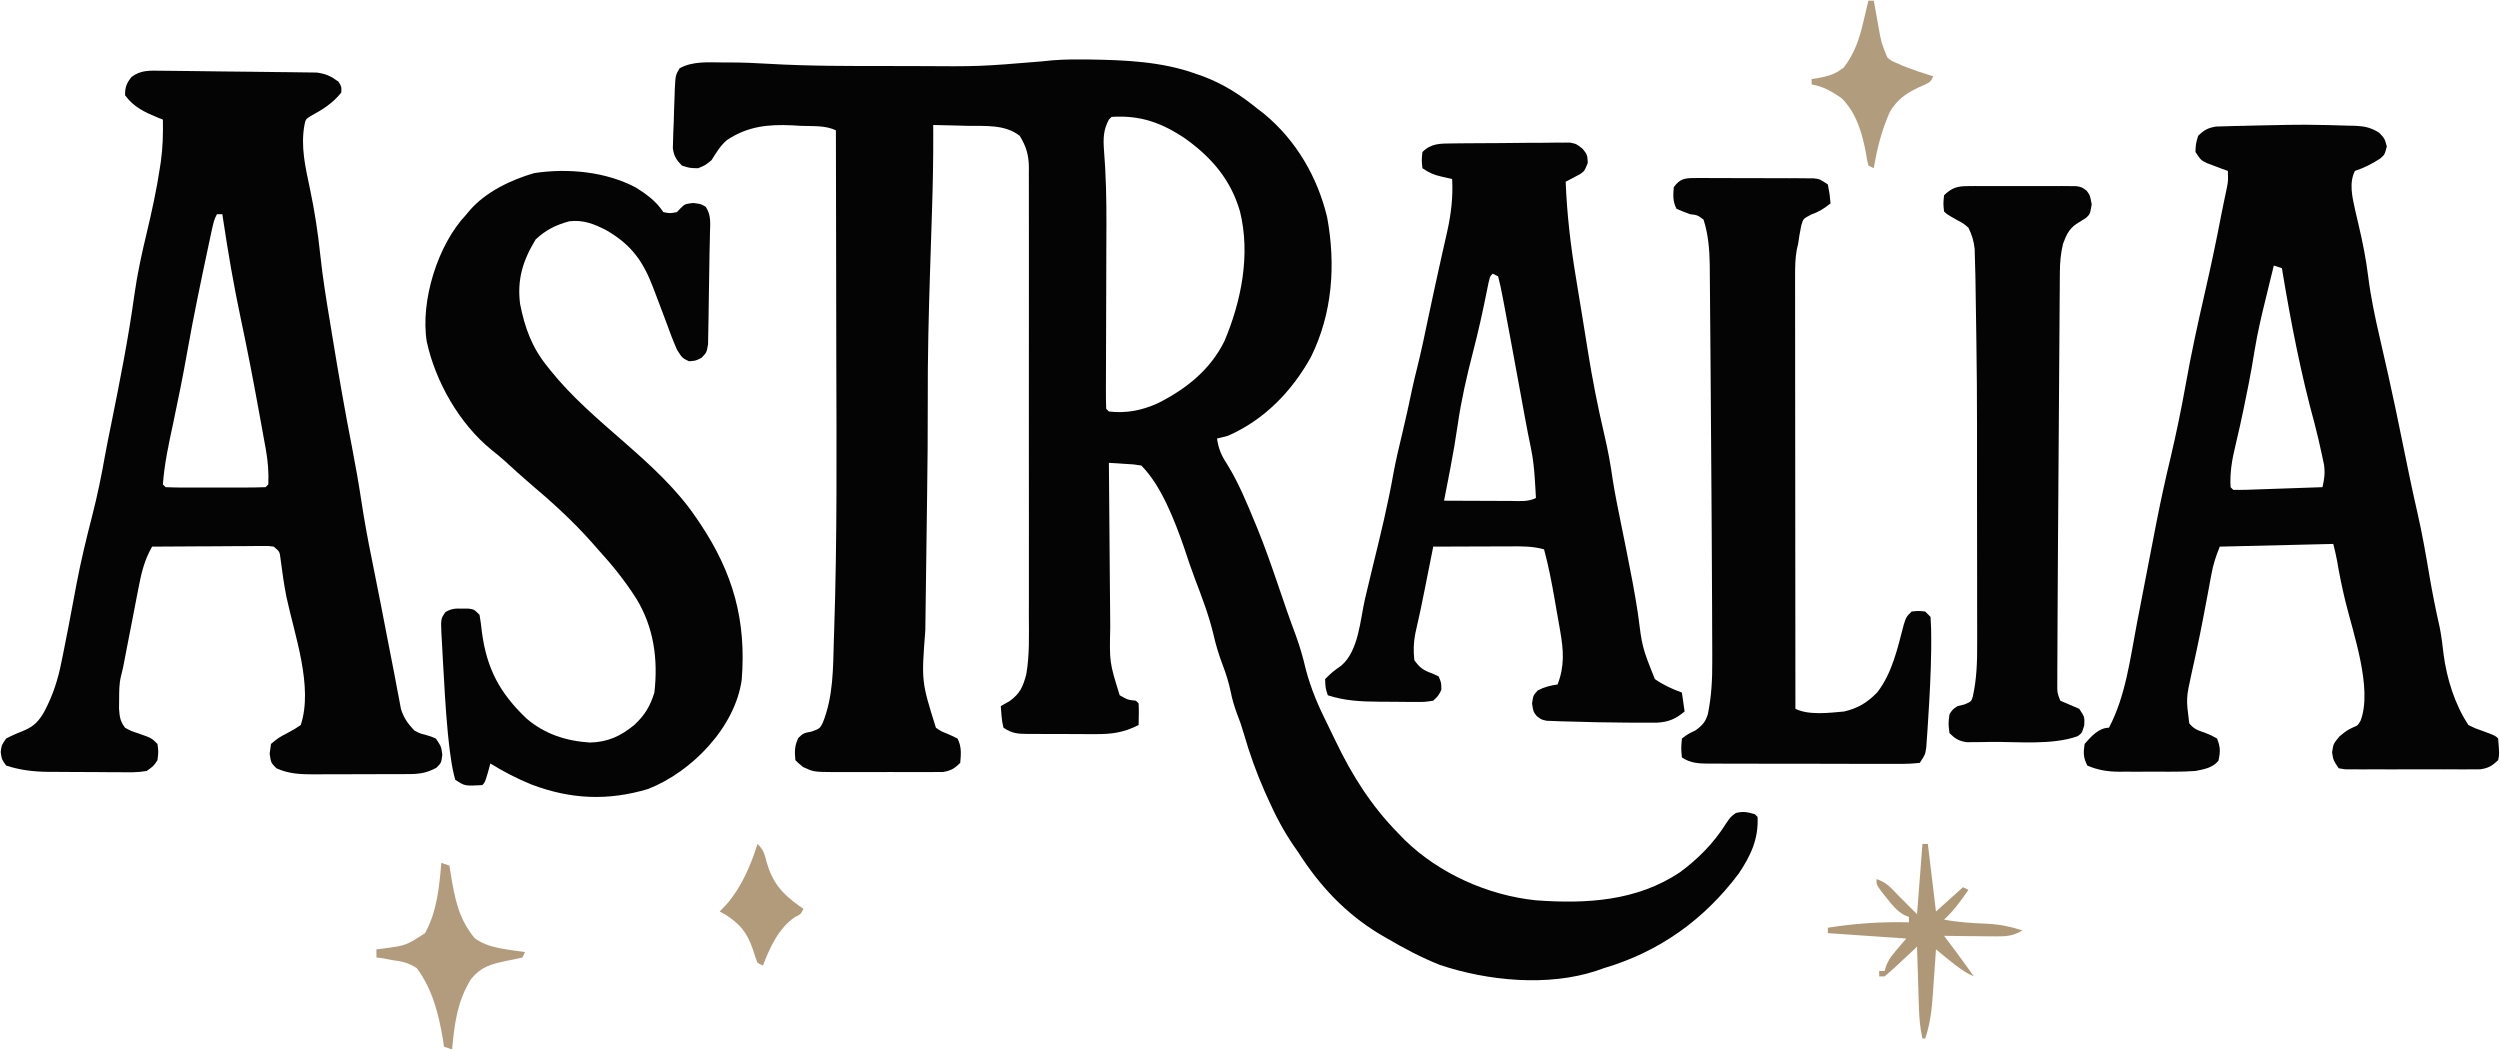 <svg xmlns="http://www.w3.org/2000/svg" width="1989" height="835" viewBox="0 0 1989 835" fill="none"><path d="M506.252 149.395C515.001 155.007 521.958 160.052 527.756 168.749C533.04 169.824 533.04 169.824 538.508 168.749C539.528 167.684 540.548 166.62 541.599 165.523C544.959 162.298 544.959 162.298 551.41 161.491C557.861 162.298 557.861 162.298 561.456 164.549C565.864 171.03 565.067 177.592 564.85 185.145C564.805 187.713 564.805 187.713 564.76 190.332C564.682 194.344 564.587 198.356 564.48 202.367C564.32 209.267 564.234 216.164 564.165 223.065C564.092 229.507 563.979 235.947 563.857 242.388C563.802 245.619 563.761 248.849 563.732 252.08C563.686 256.673 563.586 261.261 563.472 265.852C563.427 268.531 563.382 271.211 563.336 273.971C562.162 280.569 562.162 280.569 558.115 284.689C553.56 287.02 553.56 287.02 548.184 287.423C542.809 284.87 542.809 284.87 538.642 278.284C535.363 270.955 532.632 263.444 529.89 255.9C527.684 249.875 525.41 243.879 523.096 237.895C521.911 234.829 520.744 231.756 519.597 228.676C511.585 207.739 502.246 194.687 482.607 183.31C472.821 178.199 464.114 174.722 452.878 176.065C442.243 178.981 434.194 182.924 426.15 190.521C416.025 207.154 411.289 222.349 413.785 241.862C417.552 260.782 423.144 276.324 435.289 291.321C436.131 292.383 436.973 293.446 437.84 294.54C472.209 337.598 523.045 366.368 553.964 412.012C555.023 413.575 556.082 415.138 557.173 416.749C583.368 456.116 593.837 493.693 590.117 540.766C584.926 578.431 550.703 613.876 515.794 627.656C483.687 637.343 453.834 635.963 422.613 624.06C411.278 619.429 400.533 613.89 390.131 607.428C389.465 609.868 388.8 612.307 388.115 614.82C385.83 622.481 385.83 622.481 383.68 624.632C369.785 625.403 369.785 625.403 362.176 620.331C360.626 614.752 359.617 609.64 358.816 603.934C358.428 601.259 358.428 601.259 358.033 598.529C355.432 578.421 354.236 558.182 353.1 537.947C352.878 534.001 352.647 530.055 352.405 526.109C352.069 520.488 351.781 514.866 351.508 509.241C351.401 507.529 351.294 505.817 351.184 504.054C350.697 492.375 350.697 492.375 354.35 487.01C359.015 484.16 362.246 484.068 367.686 484.184C369.374 484.192 371.062 484.201 372.802 484.209C377.228 484.856 377.228 484.856 381.529 489.157C382.316 493.747 382.914 498.37 383.411 503C387.315 532.148 397.608 551.29 418.758 571.544C433.357 584.071 450.278 589.516 469.292 590.763C483.517 590.469 493.874 585.657 504.773 576.651C512.962 569.024 517.356 561.704 520.633 550.981C523.648 524.445 520.214 499.242 506.252 476.255C497.337 462.297 487.306 449.748 476.146 437.548C474.314 435.469 472.482 433.39 470.594 431.248C455.491 414.282 439.158 399.436 421.807 384.809C414.791 378.828 408.007 372.595 401.202 366.375C397.915 363.465 394.528 360.666 391.08 357.95C365.478 337.14 346.48 303.738 339.529 271.799C334.348 239.5 348.228 194.724 370.777 170.899C371.861 169.605 372.945 168.31 374.062 166.976C386.872 152.471 406.611 143.042 425.075 137.702C451.907 133.678 482.103 136.485 506.252 149.395Z" fill="#040404"></path><path d="M1348.81 141.648C1352.07 141.628 1352.07 141.628 1355.4 141.608C1357.75 141.628 1360.09 141.648 1362.51 141.668C1364.92 141.667 1367.33 141.666 1369.81 141.665C1374.91 141.67 1380.01 141.691 1385.1 141.726C1392.92 141.777 1400.73 141.77 1408.55 141.756C1413.5 141.768 1418.44 141.783 1423.39 141.802C1425.74 141.8 1428.08 141.798 1430.5 141.796C1433.76 141.827 1433.76 141.827 1437.09 141.858C1439 141.868 1440.92 141.878 1442.89 141.889C1447.79 142.449 1447.79 142.449 1454.24 146.75C1455.72 154.545 1455.72 154.545 1456.39 161.803C1451.28 165.93 1447.32 168.421 1441.07 170.673C1434.68 173.984 1434.68 173.984 1433.18 179.039C1432.08 184.039 1431.28 188.988 1430.58 194.058C1430.04 196.414 1430.04 196.414 1429.48 198.818C1428.24 205.891 1428.17 212.554 1428.17 219.737C1428.17 221.95 1428.17 221.95 1428.17 224.208C1428.16 229.138 1428.18 234.067 1428.19 238.997C1428.19 242.536 1428.19 246.076 1428.19 249.616C1428.19 259.216 1428.2 268.816 1428.21 278.416C1428.23 288.453 1428.23 298.489 1428.23 308.525C1428.24 327.526 1428.26 346.527 1428.28 365.528C1428.3 387.162 1428.31 408.796 1428.32 430.43C1428.35 474.928 1428.38 519.427 1428.43 563.926C1439.02 569.22 1455.46 567.129 1467.14 566.076C1478.08 563.585 1485.89 558.828 1493.62 550.755C1505.55 535.205 1509.7 515.682 1514.6 497.062C1516.6 490.812 1516.6 490.812 1520.9 486.512C1526.27 485.974 1526.27 485.974 1531.65 486.512C1533.07 487.931 1534.49 489.35 1535.95 490.812C1536.4 497.565 1536.56 504.083 1536.49 510.838C1536.48 512.885 1536.47 514.931 1536.45 517.04C1536.22 535.343 1535.25 553.591 1534.07 571.855C1533.9 574.588 1533.73 577.321 1533.56 580.136C1533.38 582.69 1533.2 585.243 1533.01 587.874C1532.85 590.152 1532.7 592.429 1532.53 594.776C1531.65 600.482 1531.65 600.482 1527.35 606.933C1521.54 607.572 1516.23 607.792 1510.42 607.734C1508.67 607.742 1506.92 607.75 1505.12 607.758C1499.32 607.775 1493.52 607.746 1487.72 607.715C1483.7 607.714 1479.67 607.715 1475.65 607.718C1467.21 607.718 1458.77 607.695 1450.32 607.656C1439.5 607.608 1428.68 607.606 1417.86 607.621C1409.54 607.628 1401.23 607.614 1392.92 607.593C1388.93 607.584 1384.94 607.582 1380.95 607.585C1375.37 607.586 1369.79 607.559 1364.21 607.524C1362.56 607.529 1360.9 607.535 1359.2 607.54C1351.14 607.46 1344.96 607.143 1338.12 602.633C1337.44 595.51 1337.44 595.51 1338.12 587.58C1342.95 583.951 1342.95 583.951 1348.87 581.129C1354.13 577.37 1356.9 574.421 1358.77 568.175C1361.64 554.138 1362.36 540.755 1362.27 526.453C1362.27 524.018 1362.27 521.582 1362.27 519.072C1362.26 510.862 1362.22 502.652 1362.17 494.441C1362.16 490.07 1362.15 485.698 1362.13 481.327C1362.08 462.712 1361.97 444.097 1361.85 425.482C1361.79 417.012 1361.74 408.542 1361.69 400.071C1361.52 370.819 1361.32 341.567 1361.08 312.316C1361 302.482 1360.93 292.649 1360.86 282.816C1360.79 271.079 1360.69 259.342 1360.57 247.604C1360.53 243.241 1360.5 238.878 1360.47 234.514C1360.44 228.477 1360.37 222.44 1360.31 216.403C1360.3 214.666 1360.3 212.928 1360.29 211.138C1360.11 198.865 1359.14 186.438 1355.32 174.705C1350.5 171.127 1350.5 171.127 1344.57 170.404C1340.94 169.085 1337.34 167.671 1333.81 166.103C1330.81 160.085 1331.12 155.556 1331.66 148.9C1336.6 142.061 1340.63 141.643 1348.81 141.648Z" fill="#040404"></path><path d="M1565.46 148.066C1567.46 148.045 1569.46 148.025 1571.52 148.004C1573.67 148.017 1575.82 148.03 1578.03 148.043C1581.35 148.034 1581.35 148.034 1584.74 148.025C1589.42 148.02 1594.1 148.032 1598.78 148.059C1605.95 148.094 1613.13 148.06 1620.3 148.018C1624.85 148.023 1629.39 148.031 1633.94 148.043C1636.09 148.03 1638.24 148.017 1640.45 148.004C1643.45 148.034 1643.45 148.034 1646.5 148.066C1649.13 148.073 1649.13 148.073 1651.82 148.081C1656.37 148.9 1656.37 148.9 1660.13 151.724C1662.82 155.351 1662.82 155.351 1664.17 162.609C1662.82 170.404 1662.82 170.404 1659.67 173.319C1656.99 175.074 1654.28 176.793 1651.54 178.477C1645.74 182.602 1643.78 187.509 1641.32 194.058C1639.51 201.634 1638.88 208.682 1638.83 216.46C1638.8 219.929 1638.8 219.929 1638.77 223.469C1638.75 225.987 1638.74 228.504 1638.73 231.098C1638.71 233.768 1638.69 236.438 1638.66 239.189C1638.61 246.514 1638.56 253.839 1638.52 261.165C1638.47 268.896 1638.41 276.627 1638.35 284.358C1638.26 297.396 1638.17 310.433 1638.09 323.47C1637.97 341.628 1637.85 359.785 1637.71 377.943C1637.62 390.712 1637.53 403.482 1637.45 416.251C1637.43 419.292 1637.4 422.334 1637.38 425.375C1637.26 443.693 1637.14 462.01 1637.06 480.328C1637.03 486.069 1637 491.809 1636.97 497.55C1636.92 506.259 1636.89 514.968 1636.86 523.677C1636.84 527.666 1636.84 527.666 1636.81 531.736C1636.81 534.178 1636.8 536.62 1636.8 539.136C1636.79 541.283 1636.78 543.43 1636.77 545.642C1636.79 551.304 1636.79 551.304 1639.17 557.474C1644.17 559.658 1649.19 561.807 1654.22 563.926C1658.52 570.377 1658.52 570.377 1658.25 576.962C1656.37 583.279 1656.37 583.279 1652.93 585.74C1632.55 593.011 1605.11 590.019 1583.66 590.268C1581.42 590.314 1579.17 590.36 1576.86 590.408C1574.75 590.417 1572.63 590.426 1570.45 590.436C1568.57 590.456 1566.68 590.476 1564.74 590.497C1558.43 589.555 1555.51 587.752 1551 583.279C1550.06 575.753 1550.06 575.753 1551 568.226C1553.56 564.329 1553.56 564.329 1557.46 561.775C1559.27 561.332 1561.09 560.888 1562.97 560.431C1568.4 558.088 1568.4 558.088 1569.64 553.854C1572.67 539.982 1573.1 526.643 1573.03 512.477C1573.04 508.727 1573.04 508.727 1573.04 504.901C1573.05 496.651 1573.03 488.402 1573 480.153C1573 474.339 1573 468.526 1573 462.713C1573 450.498 1572.98 438.284 1572.95 426.07C1572.92 413.694 1572.91 401.318 1572.91 388.942C1572.96 305.795 1572.96 305.795 1571.68 222.66C1571.64 221.087 1571.61 219.515 1571.58 217.894C1571.49 213.609 1571.36 209.324 1571.23 205.04C1571.17 202.731 1571.1 200.423 1571.04 198.045C1570.33 191.655 1568.9 186.908 1566.06 181.156C1562.03 177.703 1562.03 177.703 1557.32 175.243C1548.85 170.404 1548.85 170.404 1546.7 168.254C1546.03 162.071 1546.03 162.071 1546.7 155.351C1552.77 149.47 1557.12 148.09 1565.46 148.066Z" fill="#040404"></path><path d="M829.226 48.814C839.716 47.503 850.035 47.174 860.595 47.294C862.539 47.307 864.483 47.321 866.485 47.334C894.726 47.74 924.256 48.957 951.046 58.584C953.13 59.311 955.215 60.036 957.362 60.785C973.738 67.009 986.924 75.559 1000.5 86.54C1003.23 88.656 1003.23 88.656 1006.01 90.815C1031.28 111.754 1048.2 140.93 1055.85 172.698C1062.83 210.654 1060.19 249.347 1042.9 284.173C1027.85 311.319 1005.73 334.216 976.851 346.737C974.002 347.523 971.137 348.262 968.249 348.887C969.457 356.906 971.574 362.184 976.044 368.913C985.216 383.663 991.745 399.531 998.354 415.549C999.023 417.161 999.692 418.773 1000.38 420.434C1006.35 435.062 1011.53 449.924 1016.63 464.874C1018.27 469.643 1019.9 474.411 1021.54 479.179C1022.33 481.489 1023.12 483.798 1023.94 486.177C1026.21 492.672 1028.57 499.123 1030.97 505.572C1034.19 514.358 1036.69 523.082 1038.81 532.208C1042.95 548.147 1049.11 562.287 1056.49 576.967C1058.63 581.255 1060.7 585.572 1062.76 589.899C1075.82 617.095 1091.06 641.202 1112.33 662.844C1114.09 664.663 1115.86 666.481 1117.68 668.354C1145.1 695.006 1183.68 712.317 1221.83 716.272C1261.98 719.262 1302.39 716.946 1336.65 693.899C1351.01 683.375 1363.58 670.578 1373.06 655.452C1376.82 649.942 1376.82 649.941 1380.99 646.85C1386.72 645.288 1390.53 646.114 1396.18 647.792L1398.33 649.942C1399.16 667.492 1392.9 680.823 1383.27 695.1C1355.74 731.775 1319.94 757.379 1275.75 770.364C1273.91 771.018 1272.06 771.672 1270.15 772.346C1231.41 785.078 1183.64 780.453 1145.52 767.675C1130.94 761.865 1117.25 754.635 1103.72 746.709C1101.66 745.512 1099.6 744.314 1097.47 743.081C1070.21 726.539 1049.85 704.669 1032.76 677.897C1031.83 676.56 1030.89 675.223 1029.93 673.845C1021.52 661.713 1014.98 649.294 1008.97 635.83C1007.58 632.742 1007.58 632.741 1006.16 629.591C999.533 614.611 994.194 599.616 989.651 583.893C987.999 578.196 986.169 572.787 983.974 567.287C981.821 561.444 980.362 556.382 979.135 550.352C977.597 542.869 975.393 535.991 972.684 528.848C969.67 520.875 967.304 513.102 965.426 504.791C961.759 489.363 956.106 474.768 950.491 459.968C947.385 451.773 944.624 443.504 941.906 435.171C934.477 414.109 923.934 386.287 908.038 370.391C901.819 369.393 901.818 369.394 894.866 369.047C892.51 368.887 890.154 368.726 887.727 368.56C885.007 368.402 885.007 368.402 882.233 368.241C882.365 389.178 882.532 410.115 882.74 431.052C882.836 440.776 882.92 450.499 882.978 460.223C883.034 469.621 883.121 479.019 883.229 488.417C883.264 491.988 883.289 495.559 883.303 499.13C882.684 527.015 882.685 527.015 890.835 553.174C897.249 556.812 897.249 556.812 903.737 557.475L905.888 559.625C906.191 565.368 905.979 571.075 905.888 576.829C893.774 582.963 884.253 584.211 870.775 584.061C867.966 584.063 867.966 584.062 865.101 584.064C861.168 584.059 857.236 584.038 853.304 584.002C847.278 583.951 841.253 583.959 835.227 583.973C831.396 583.961 827.566 583.945 823.735 583.926C821.034 583.929 821.034 583.929 818.278 583.932C809.847 583.829 805.538 583.759 798.368 578.979C796.862 573.252 796.696 567.71 796.218 561.776C798.568 560.445 800.919 559.114 803.341 557.744C811.673 551.627 813.866 546.316 816.508 536.51C819.183 521.092 818.613 505.378 818.556 489.778C818.564 485.77 818.576 481.763 818.59 477.755C818.619 466.924 818.608 456.093 818.588 445.261C818.572 433.908 818.587 422.555 818.597 411.202C818.608 392.149 818.593 373.097 818.562 354.044C818.527 332.025 818.539 310.007 818.574 287.988C818.603 269.06 818.608 250.132 818.591 231.205C818.581 219.909 818.579 208.614 818.601 197.319C818.619 186.707 818.607 176.096 818.569 165.485C818.561 161.593 818.563 157.7 818.577 153.808C818.595 148.493 818.572 143.179 818.54 137.864C818.562 135.558 818.562 135.557 818.584 133.205C818.468 123.27 816.494 116.484 811.271 108.043C799.403 98.798 783.981 100.386 769.606 100.114C766.998 100.04 764.39 99.967 761.702 99.891C755.288 99.714 748.874 99.571 742.458 99.442C742.469 101.543 742.479 103.644 742.49 105.808C742.563 126.175 742.198 146.494 741.517 166.851C741.419 169.921 741.323 172.991 741.228 176.06C740.827 188.861 740.416 201.661 739.994 214.46C738.84 249.661 737.99 284.802 738.13 320.027C738.212 344.707 737.937 369.376 737.61 394.053C737.557 398.218 737.503 402.383 737.45 406.548C737.23 423.613 737.005 440.679 736.763 457.744C736.612 468.361 736.475 478.979 736.345 489.597C736.294 493.576 736.238 497.554 736.178 501.533C733.062 542.143 733.062 542.143 744.608 578.979C748.83 581.872 748.83 581.872 753.479 583.683C756.295 584.895 759.084 586.18 761.812 587.581C765.126 594.211 764.602 599.642 763.962 606.934C759.477 611.406 756.51 613.202 750.234 614.205C748.338 614.21 746.441 614.215 744.486 614.22C742.326 614.241 740.166 614.261 737.94 614.282C735.62 614.269 733.298 614.255 730.907 614.242C728.511 614.248 726.114 614.254 723.646 614.26C718.579 614.265 713.512 614.253 708.445 614.226C700.696 614.192 692.949 614.226 685.199 614.267C680.275 614.263 675.352 614.254 670.428 614.242C668.111 614.255 665.795 614.268 663.408 614.282C647.299 614.131 647.298 614.131 638.902 610.241C634.938 606.934 634.938 606.934 632.788 604.784C632.176 597.9 632.088 593.28 635.207 587.042C639.239 583.28 639.239 583.279 645.556 582.07C652.18 579.681 652.18 579.681 654.572 575.131C663.116 553.809 662.761 531.631 663.414 508.991C663.494 506.633 663.574 504.275 663.656 501.846C666.098 429.309 665.538 356.693 665.354 284.126C665.304 264.394 665.281 244.662 665.26 224.929C665.216 184.534 665.141 144.138 665.044 103.743C656.617 99.529 646.238 100.545 636.954 100.114L630.355 99.723C610.977 98.811 594.768 100.491 578.406 111.42C573.036 115.908 569.834 121.515 566.126 127.397C561.019 131.563 561.018 131.563 555.374 133.848C548.654 133.714 548.654 133.714 542.472 131.698C538.1 127.132 536.182 124.276 535.314 117.972C535.37 116.026 535.425 114.08 535.482 112.076C535.546 109.833 535.61 107.59 535.676 105.28C535.789 102.644 535.903 100.008 536.021 97.291C536.114 93.934 536.205 90.577 536.297 87.22C536.424 83.723 536.556 80.225 536.692 76.728C536.74 75.038 536.788 73.349 536.837 71.608C537.403 59.876 537.402 59.876 540.682 54.359C551.212 48.409 564.312 49.655 576.071 49.714C577.601 49.706 579.132 49.697 580.708 49.689C590.949 49.706 601.124 50.132 611.346 50.752C643.721 52.648 676.121 52.536 708.539 52.532C715.475 52.532 722.411 52.547 729.348 52.576C779.393 52.925 779.393 52.925 829.226 48.814ZM943.3 110.462C924.314 97.627 907.355 91.532 884.383 92.991L882.232 95.141C877.856 103.313 877.675 110.022 878.312 119.178C879.924 138.983 880.326 158.678 880.271 178.537C880.243 184.209 880.216 189.881 880.202 195.553C880.181 207.758 880.147 219.964 880.104 232.168C880.053 246.684 880.001 261.199 879.973 275.714C879.962 281.543 879.947 287.371 879.92 293.2C879.902 296.858 879.89 300.517 879.882 304.175C879.879 305.901 879.875 307.577 879.872 309.252C879.835 314.599 879.889 319.886 880.082 325.233L882.232 327.383C896.151 328.999 908.24 326.595 920.939 320.932C943.536 309.634 962.887 294.282 974.179 271.347C987.662 239.42 994.991 202.467 986.552 168.304C979.297 143.115 964.147 125.487 943.3 110.462Z" fill="#040404"></path><path d="M104.598 61.273C112.034 55.552 119.336 56.2 128.33 56.284C129.719 56.294 131.108 56.305 132.539 56.315C137.13 56.353 141.721 56.41 146.312 56.468C149.507 56.504 152.702 56.539 155.897 56.575C162.597 56.654 169.296 56.742 175.995 56.836C184.568 56.954 193.141 57.032 201.715 57.102C208.316 57.162 214.916 57.25 221.517 57.346C224.677 57.387 227.837 57.418 230.997 57.438C235.424 57.469 239.849 57.54 244.275 57.62C248.049 57.666 248.049 57.666 251.899 57.712C259.304 58.673 263.4 60.629 269.371 65.035C271.79 69.067 271.79 69.067 271.521 73.637C264.722 82.191 256.615 87.192 247.161 92.327C243.256 94.842 243.256 94.842 242.295 99.083C239.031 116.383 242.943 132.933 246.523 149.841C250.237 167.406 252.942 184.787 254.788 202.627C256.739 221.08 259.739 239.332 262.785 257.63C263.333 260.977 263.881 264.324 264.428 267.672C269.273 297.232 274.359 326.748 280.123 356.145C282.919 370.579 285.442 385.02 287.649 399.556C289.939 414.52 292.647 429.344 295.684 444.174C298.244 456.68 300.723 469.2 303.147 481.732C303.637 484.262 303.637 484.262 304.137 486.843C305.46 493.685 306.783 500.528 308.101 507.372C309.928 516.856 311.78 526.335 313.659 535.81C314.513 540.187 315.321 544.572 316.124 548.959C316.637 551.619 317.151 554.28 317.68 557.021C318.328 560.512 318.328 560.513 318.989 564.074C321.281 571.329 324.414 575.596 329.582 581.129C333.92 583.479 333.92 583.479 338.452 584.623C342.904 585.917 342.904 585.917 346.785 587.58C351.086 594.031 351.086 594.031 351.893 600.482C351.086 606.933 351.086 606.934 347.188 610.831C339.903 614.786 334.183 615.81 326.03 615.848C322.994 615.868 322.993 615.869 319.896 615.89C316.62 615.893 316.619 615.893 313.277 615.896C311.026 615.904 308.774 615.911 306.455 615.918C301.689 615.929 296.922 615.934 292.155 615.934C284.878 615.938 277.601 615.978 270.324 616.019C265.692 616.025 261.059 616.029 256.427 616.031C253.17 616.054 253.17 616.054 249.848 616.078C239.078 616.043 229.901 615.783 219.912 611.234C215.611 606.934 215.611 606.933 214.536 599.676C214.891 597.103 215.246 594.531 215.611 591.881C221.39 587.043 221.391 587.042 228.514 583.279C234.418 580.097 234.418 580.097 239.266 576.828C249.382 546.479 234.303 505.058 227.876 474.873C225.908 464.841 224.492 454.766 223.191 444.628C222.509 438.864 222.509 438.864 217.762 434.902C213.418 434.275 213.418 434.275 208.391 434.414C206.454 434.414 204.516 434.415 202.521 434.415C200.426 434.437 198.332 434.46 196.174 434.482C192.961 434.492 192.961 434.492 189.684 434.501C182.825 434.525 175.968 434.579 169.109 434.634C164.467 434.655 159.824 434.675 155.182 434.692C143.786 434.74 132.39 434.812 120.994 434.902C114.929 445.603 112.469 455.651 110.226 467.578C109.858 469.449 109.49 471.32 109.111 473.247C107.947 479.188 106.81 485.134 105.673 491.081C104.515 497.042 103.351 503.002 102.188 508.962C101.467 512.661 100.752 516.361 100.041 520.062C99.718 521.742 99.394 523.422 99.061 525.152C98.779 526.622 98.498 528.093 98.208 529.607C97.611 532.505 96.93 535.386 96.18 538.247C94.74 544.316 94.822 550.173 94.786 556.399C94.756 558.817 94.726 561.234 94.694 563.725C95.184 570.294 95.551 573.75 99.49 578.979C104.487 581.712 104.487 581.712 110.242 583.548C120.608 587.194 120.608 587.194 125.295 591.881C126.101 598.063 126.101 598.063 125.295 604.783C122.252 609.442 122.252 609.442 116.693 613.385C109.715 614.632 102.832 614.487 95.761 614.376C93.714 614.374 91.667 614.372 89.558 614.37C85.227 614.357 80.895 614.324 76.564 614.271C69.976 614.192 63.391 614.182 56.802 614.183C52.585 614.161 48.368 614.137 44.151 614.107C42.197 614.103 40.243 614.098 38.23 614.093C26.447 613.919 16.117 612.735 4.873 609.084C1.379 604.111 1.379 604.111 0.572 598.332C1.244 592.822 1.244 592.822 4.873 587.58C9.652 585.046 14.531 583.043 19.539 581.003C27.43 577.595 31.122 573.349 35.358 565.968C42.173 552.931 46.158 540.694 48.956 526.294C49.394 524.175 49.833 522.056 50.284 519.872C53.093 506.144 55.668 492.373 58.256 478.603C58.691 476.29 59.125 473.977 59.573 471.594C60.225 468.108 60.226 468.107 60.892 464.551C64.41 446.123 68.804 428.003 73.482 409.84C77.563 393.908 80.814 378.019 83.652 361.815C85.13 353.673 86.819 345.572 88.47 337.463C95.336 303.375 102.146 269.238 106.882 234.781C109.194 218.087 112.774 201.844 116.693 185.457C120.795 168.28 124.543 151.181 127.177 133.713C127.435 132.04 127.692 130.367 127.958 128.644C129.547 117.395 129.798 106.499 129.596 95.141C128.323 94.644 127.051 94.148 125.74 93.637C115.112 89.25 106.475 85.333 99.49 75.787C99.49 69.293 100.608 66.35 104.598 61.273ZM172.604 170.404C170.191 175.229 170.192 175.229 167.419 188.075C166.988 190.11 166.57 192.084 166.152 194.059C160.068 222.662 154.034 251.274 148.949 280.074C145.619 299.019 141.765 317.837 137.794 336.656C134.315 352.873 130.766 368.872 129.596 385.443L131.746 387.594C135.851 387.746 139.958 387.875 144.065 387.893C145.84 387.888 147.563 387.884 149.285 387.88C152.894 387.884 156.503 387.886 160.112 387.888C165.832 387.874 171.552 387.863 177.272 387.874C180.996 387.883 184.721 387.887 188.444 387.886C191.134 387.883 191.135 387.883 193.771 387.88C199.637 387.895 205.446 387.811 211.311 387.594L213.461 385.443C213.915 375.883 213.152 366.911 211.495 357.491C211.198 355.885 210.91 354.326 210.622 352.768C209.68 347.503 208.731 342.239 207.765 336.979C207.077 333.241 206.393 329.502 205.715 325.763C201.332 301.587 196.655 277.498 191.554 253.463C185.963 227.219 181.468 200.883 177.489 174.35C177.29 173.008 177.097 171.706 176.904 170.404H172.604Z" fill="#040404"></path><path d="M1249.11 113.445C1254.25 114.494 1254.25 114.494 1259.21 118.455C1262.85 123.096 1262.85 123.096 1263.25 129.547C1260.7 135.998 1260.7 135.998 1257.16 138.51C1253.32 140.54 1249.49 142.57 1245.65 144.6C1246.66 170.463 1249.59 195.556 1253.85 221.073C1254.44 224.683 1255.02 228.294 1255.61 231.904C1256.77 239.006 1257.93 246.106 1259.11 253.204C1260.47 261.458 1261.79 269.718 1263.09 277.982C1266.7 300.765 1271.08 323.195 1276.37 345.65C1279.18 357.645 1281.4 369.539 1283.09 381.747C1284.92 393.306 1287.27 404.751 1289.6 416.221C1290.07 418.576 1290.55 420.932 1291.04 423.359C1291.98 427.979 1292.91 432.599 1293.84 437.219C1297.22 454.015 1300.5 470.831 1303.08 487.771C1306.52 515.081 1306.52 515.081 1316.61 540.271C1323.41 545.007 1330.36 548.144 1338.12 551.023L1340.27 566.076C1333.02 572.027 1327.65 574.41 1318.3 574.956C1316.57 574.958 1314.84 574.96 1313.07 574.963C1310.12 574.97 1310.12 574.97 1307.12 574.978C1305.02 574.967 1302.92 574.957 1300.75 574.946C1297.5 574.933 1297.5 574.933 1294.19 574.92C1278.54 574.807 1262.9 574.537 1247.26 574.006C1245.25 573.958 1243.25 573.909 1241.18 573.859C1239.32 573.783 1237.45 573.707 1235.54 573.628C1233.9 573.572 1232.27 573.515 1230.58 573.457C1226.29 572.527 1226.29 572.527 1222.55 569.636C1219.84 566.076 1219.84 566.076 1218.9 559.625C1219.84 553.174 1219.84 553.174 1223.47 549.276C1228.76 546.562 1233.33 545.387 1239.2 544.572C1244.88 530.004 1243.95 517.307 1241.3 502.11C1240.83 499.423 1240.37 496.736 1239.89 493.967C1239.39 491.196 1238.9 488.426 1238.39 485.571C1237.91 482.809 1237.44 480.046 1236.95 477.2C1234.58 463.667 1232.03 450.317 1228.45 437.053C1219.49 434.544 1210.83 434.632 1201.6 434.692C1199.84 434.695 1198.09 434.698 1196.28 434.701C1190.7 434.713 1185.11 434.74 1179.52 434.768C1175.73 434.778 1171.94 434.788 1168.14 434.797C1158.85 434.821 1149.57 434.858 1140.28 434.902C1139.98 436.43 1139.67 437.957 1139.36 439.53C1137.97 446.545 1136.57 453.558 1135.17 460.572C1134.46 464.175 1134.46 464.176 1133.73 467.852C1131.33 479.896 1128.87 491.91 1126.05 503.864C1124.57 511.344 1124.45 517.588 1125.23 525.219C1129.56 531.323 1132.56 533.376 1139.61 535.836C1141.25 536.59 1142.89 537.344 1144.58 538.121C1146.73 543.228 1146.73 543.228 1146.73 548.873C1144.45 553.465 1144.45 553.465 1140.28 557.475C1133.47 558.519 1133.47 558.519 1125.13 558.466C1123.64 558.464 1122.16 558.462 1120.63 558.46C1117.49 558.447 1114.36 558.413 1111.22 558.359C1106.46 558.281 1101.7 558.271 1096.94 558.272C1082.64 558.174 1070.05 557.584 1056.41 553.174C1054.53 547.395 1054.53 547.395 1054.26 540.271C1060.18 534.492 1060.18 534.492 1067.17 529.52C1081 517.628 1082.07 493.49 1086.01 476.398C1088.05 467.578 1090.18 458.781 1092.34 449.988C1098.37 425.41 1104.35 400.951 1108.72 376.019C1110.66 365.619 1113.11 355.367 1115.58 345.084C1118.5 332.951 1121.16 320.776 1123.7 308.559C1124.78 303.628 1125.95 298.718 1127.19 293.825C1130.94 279.001 1133.95 264.002 1137.12 249.046C1140.06 235.208 1143.04 221.384 1146.14 207.583C1146.74 204.91 1147.33 202.236 1147.94 199.482C1149.08 194.384 1150.23 189.289 1151.4 184.199C1154.52 170.045 1156.1 156.944 1155.33 142.449C1151.27 141.518 1151.27 141.518 1147.13 140.567C1140.59 139.066 1137.47 137.709 1131.68 133.848C1131.01 127.397 1131.01 127.396 1131.68 120.945C1138.68 113.94 1145.9 114.22 1155.49 114.113C1157.65 114.086 1159.82 114.059 1162.05 114.03C1164.38 114.014 1166.71 113.998 1169.11 113.981C1171.51 113.964 1173.91 113.947 1176.39 113.929C1181.46 113.899 1186.54 113.876 1191.61 113.859C1199.39 113.822 1207.16 113.728 1214.93 113.633C1219.86 113.611 1224.79 113.593 1229.72 113.578C1232.05 113.54 1234.38 113.504 1236.78 113.465C1238.94 113.471 1241.11 113.477 1243.34 113.483C1245.25 113.471 1247.15 113.458 1249.11 113.445ZM1187.59 217.713C1185.23 220.073 1185.23 220.073 1182.85 231.955C1179.66 248.088 1176.06 264.053 1171.95 279.975C1166.95 299.247 1162.58 318.311 1159.74 338.02C1158.1 349.44 1156.14 360.764 1153.98 372.099C1153.57 374.214 1153.18 376.267 1152.78 378.32C1151.71 383.831 1150.65 389.341 1149.57 394.849C1149.33 396.038 1149.11 397.192 1148.88 398.346C1156.96 398.39 1165.05 398.427 1173.13 398.451C1176.43 398.46 1179.72 398.47 1183.02 398.48C1187.88 398.508 1192.75 398.535 1197.61 398.547C1199.18 398.55 1200.7 398.553 1202.22 398.556C1209.19 398.608 1215.63 399.376 1221.99 396.195C1221.89 394.213 1221.78 392.29 1221.67 390.366C1221.51 387.687 1221.35 385.086 1221.19 382.486C1220.67 373.724 1219.81 365.381 1218.06 356.782C1216.27 348.246 1214.61 339.696 1213.04 331.117C1212.43 327.754 1211.82 324.391 1211.2 321.028C1210.88 319.255 1210.56 317.534 1210.25 315.813C1207.62 301.396 1204.95 286.984 1202.29 272.572C1201.69 269.339 1201.09 266.105 1200.49 262.871C1199.2 255.876 1197.91 248.883 1196.58 241.896C1196.22 240.025 1195.87 238.21 1195.52 236.395C1194.49 230.785 1193.34 225.387 1191.89 219.863L1187.59 217.713Z" fill="#050404"></path><path d="M1820.76 99.334C1829.77 99.159 1838.75 99.224 1847.76 99.441C1849.37 99.468 1850.99 99.496 1852.66 99.523C1857.93 99.627 1863.19 99.795 1868.46 99.98C1870.09 100.01 1871.72 100.039 1873.4 100.07C1881.28 100.426 1886.12 101.378 1892.86 105.599C1897.22 110.193 1897.22 110.194 1898.96 116.511C1897.22 123.096 1897.22 123.096 1893.57 126.237C1887.04 130.407 1880.93 133.543 1873.56 135.998C1868.78 145.564 1871.45 156.477 1873.61 166.507C1874.57 170.677 1875.54 174.843 1876.52 179.006C1879.76 192.735 1882.46 206.281 1884.17 220.292C1886.23 236.591 1889.58 252.412 1893.28 268.408C1895.23 276.823 1897.12 285.249 1899.02 293.674C1899.41 295.396 1899.8 297.118 1900.2 298.892C1904.28 317.032 1908.03 335.237 1911.73 353.457C1915.47 371.819 1919.22 390.165 1923.42 408.426C1927.19 424.841 1930.04 441.387 1932.84 457.991C1935.18 471.784 1937.92 485.391 1941.01 499.036C1942.45 506.228 1943.3 513.362 1944.12 520.649C1946.67 539.874 1953.06 560.595 1963.88 576.828C1968.98 579.394 1968.98 579.394 1974.77 581.398C1985.22 585.269 1985.22 585.268 1987.53 587.58C1988.54 600.043 1988.54 600.044 1987.53 604.783C1982.85 609.235 1979.87 611.094 1973.44 612.054C1971.37 612.059 1969.3 612.064 1967.17 612.069C1963.64 612.1 1963.64 612.1 1960.04 612.131C1956.24 612.111 1956.24 612.112 1952.37 612.092C1948.47 612.101 1948.47 612.101 1944.48 612.11C1938.99 612.115 1933.49 612.103 1927.99 612.076C1919.54 612.042 1911.1 612.075 1902.66 612.116C1897.32 612.112 1891.99 612.104 1886.65 612.092C1884.11 612.105 1881.57 612.117 1878.96 612.131C1876.62 612.111 1874.28 612.09 1871.87 612.069C1869.8 612.064 1867.74 612.059 1865.61 612.054C1863.98 611.783 1862.34 611.513 1860.66 611.234C1856.36 604.784 1856.36 604.783 1855.42 598.602C1856.36 591.882 1856.36 591.881 1861.2 585.968C1867.11 581.13 1867.11 581.129 1871.82 578.845C1875.95 577.104 1875.95 577.104 1878.13 573.233C1887.75 547.651 1872.12 503.664 1865.86 477.873C1863.31 467.332 1861.16 456.782 1859.36 446.083C1858.55 441.6 1857.46 437.171 1856.36 432.752L1766.04 434.902C1762.85 442.881 1760.86 448.892 1759.35 457.12C1758.93 459.345 1758.52 461.57 1758.09 463.862C1757.65 466.236 1757.22 468.61 1756.77 471.056C1753.96 486.112 1751.13 501.15 1747.9 516.122C1747.16 519.572 1747.16 519.572 1746.4 523.091C1745.45 527.445 1744.49 531.797 1743.52 536.146C1739.23 555.788 1739.23 555.789 1741.78 575.501C1745.44 580.112 1748.81 581.143 1754.35 583.011C1759.58 585.144 1759.58 585.144 1763.89 587.58C1766.65 594.539 1766.57 598.125 1764.97 605.321C1760.1 610.998 1753.77 611.959 1746.69 613.385C1740.94 613.774 1735.42 613.99 1729.68 613.956C1728.11 613.96 1726.54 613.965 1724.92 613.969C1721.62 613.972 1718.32 613.963 1715.03 613.945C1710 613.922 1704.99 613.945 1699.96 613.973C1696.74 613.97 1693.52 613.965 1690.3 613.956C1688.07 613.969 1688.07 613.969 1685.8 613.982C1676.66 613.895 1669.09 612.705 1660.67 609.084C1657.47 602.671 1657.43 599.009 1658.52 591.881C1663.58 586.029 1669.84 578.979 1677.88 578.979C1691.16 553.871 1694.76 524.069 1700.03 496.504C1701.63 488.164 1703.24 479.828 1704.86 471.493C1706.52 462.934 1708.18 454.373 1709.83 445.811C1711.35 437.872 1712.89 429.935 1714.43 422C1714.96 419.279 1715.49 416.559 1716.04 413.756C1719.36 396.876 1723.06 380.133 1727.07 363.402C1731.59 344.173 1735.57 324.924 1739.03 305.476C1743.37 281.136 1748.62 257.072 1754.16 232.985C1758.9 212.324 1763.29 191.624 1767.27 170.803C1767.95 167.354 1768.65 163.912 1769.37 160.473C1769.77 158.575 1770.16 156.677 1770.57 154.722C1770.94 152.994 1771.3 151.267 1771.68 149.487C1772.73 144.012 1772.73 144.011 1772.49 135.998C1770.99 135.452 1769.49 134.906 1767.94 134.344C1765.98 133.604 1764.03 132.863 1762.01 132.101C1759.09 131.015 1759.09 131.015 1756.11 129.908C1750.99 127.397 1750.99 127.396 1746.69 120.945C1746.96 114.494 1746.96 114.494 1748.84 108.043C1753.61 103.383 1756.62 101.725 1763.24 100.662C1765.42 100.606 1767.6 100.549 1769.85 100.491C1772.28 100.415 1774.7 100.339 1777.2 100.26C1779.77 100.212 1782.34 100.163 1784.99 100.113C1787.63 100.043 1790.26 99.973 1792.97 99.9C1802.23 99.668 1811.5 99.525 1820.76 99.334ZM1809.05 211.262C1807.58 217.21 1806.13 223.16 1804.67 229.112C1804.06 231.634 1803.47 234.082 1802.87 236.529C1799.44 250.434 1796.15 264.273 1793.83 278.411C1792.34 287.791 1790.7 297.11 1788.85 306.424C1788.5 308.158 1788.16 309.841 1787.82 311.523C1785.96 320.805 1784.09 330.08 1782.01 339.314C1781.59 341.138 1781.19 342.909 1780.78 344.679C1779.99 348.098 1779.2 351.517 1778.41 354.935C1775.74 365.947 1774 376.19 1774.64 387.594L1776.79 389.744C1780.48 389.77 1784.17 389.772 1787.86 389.66C1789.45 389.6 1790.99 389.543 1792.53 389.484C1797.44 389.326 1802.36 389.164 1807.28 388.988C1810.7 388.865 1814.13 388.746 1817.56 388.631C1827.62 388.299 1837.69 387.953 1847.76 387.594C1849.26 381.026 1849.88 376.65 1849.01 369.87C1848.45 367.214 1847.9 364.636 1847.36 362.058C1845.59 353.661 1843.66 345.345 1841.48 337.043C1830.66 297.542 1822.83 257.558 1816.12 217.168C1815.91 215.891 1815.71 214.651 1815.5 213.412L1809.05 211.262Z" fill="#040404"></path><path d="M351.086 686.498C353.215 687.208 355.344 687.917 357.537 688.648C357.903 690.933 358.269 693.217 358.646 695.57C361.901 714.946 364.724 730.692 377.563 746.306C388.325 754.623 404.615 755.406 417.748 757.461C416.684 759.59 416.684 759.59 415.598 761.762C411.197 762.851 406.751 763.763 402.292 764.584C389.752 767.394 383 769.053 374.74 778.965C363.811 796.587 361.518 814.635 359.688 834.875C356.494 833.811 356.494 833.811 353.236 832.725C352.945 830.745 352.654 828.766 352.354 826.727C348.885 806.324 344.112 787.37 331.732 770.363C325.397 766.122 319.886 764.755 312.379 763.912C309.851 763.424 307.323 762.936 304.718 762.434C302.988 762.212 301.259 761.99 299.477 761.762C299.477 759.633 299.477 757.504 299.477 755.311C301.19 755.1 302.903 754.889 304.668 754.672C322.983 752.274 322.983 752.274 338.184 742.408C347.616 725.227 349.557 705.769 351.086 686.498Z" fill="#B29C7D"></path><path d="M1529.5 671.445C1530.92 671.445 1532.34 671.445 1533.8 671.445C1535.93 689.186 1538.06 706.927 1540.25 725.205C1547.35 718.818 1554.44 712.432 1561.76 705.852C1563.18 706.561 1564.59 707.271 1566.06 708.002C1560.09 716.626 1554.43 724.499 1546.7 731.656C1558.14 733.815 1569.49 734.467 1581.09 734.92C1591.11 735.429 1599.59 737.207 1609.06 740.258C1601.8 744.648 1596.28 745.064 1587.86 744.979C1585.47 744.965 1583.07 744.951 1580.6 744.937C1576.86 744.883 1576.86 744.883 1573.05 744.827C1570.52 744.808 1567.99 744.789 1565.39 744.769C1559.16 744.718 1552.93 744.647 1546.7 744.559C1547.99 746.272 1547.99 746.272 1549.31 748.019C1550.45 749.538 1551.59 751.057 1552.77 752.623C1553.89 754.119 1555.02 755.616 1556.18 757.159C1561 763.642 1565.69 770.22 1570.36 776.814C1562.78 773.452 1556.87 768.869 1550.47 763.643C1548.55 762.085 1546.63 760.528 1544.65 758.923C1543.2 757.731 1541.75 756.539 1540.25 755.311C1540.14 756.925 1540.04 758.54 1539.93 760.204C1539.42 767.579 1538.9 774.952 1538.37 782.325C1538.2 784.865 1538.03 787.406 1537.86 790.023C1536.94 802.666 1535.84 814.28 1531.65 826.273C1530.94 826.273 1530.23 826.273 1529.5 826.273C1527.52 817.735 1526.94 809.583 1526.67 800.83C1526.58 798.051 1526.49 795.272 1526.4 792.409C1526.31 789.496 1526.23 786.582 1526.14 783.669C1526.05 780.713 1525.95 777.758 1525.86 774.803C1525.63 767.589 1525.41 760.375 1525.2 753.16C1523.39 754.868 1521.57 756.575 1519.71 758.335C1517.33 760.553 1514.95 762.77 1512.57 764.987C1511.37 766.116 1510.18 767.244 1508.95 768.406C1505.84 771.291 1502.62 774.061 1499.39 776.814C1497.98 776.814 1496.56 776.814 1495.09 776.814C1495.09 775.395 1495.09 773.976 1495.09 772.514C1496.51 772.514 1497.93 772.514 1499.39 772.514C1500.06 770.318 1500.06 770.318 1500.74 768.078C1503.7 761.762 1503.7 761.762 1516.6 746.709C1496.02 745.29 1475.44 743.87 1454.24 742.408C1454.24 740.989 1454.24 739.57 1454.24 738.107C1476 734.65 1496.72 733.244 1518.75 733.807C1518.75 732.387 1518.75 730.968 1518.75 729.506C1517.52 729.018 1516.29 728.53 1515.02 728.027C1508.81 724.431 1505.43 720.084 1501.01 714.453C1499.49 712.546 1497.97 710.639 1496.4 708.674C1492.94 703.701 1492.94 703.701 1492.94 699.4C1501.1 702.12 1504.19 706.078 1510.15 712.303C1515.11 717.27 1520.08 722.238 1525.2 727.355C1526.62 708.905 1528.04 690.455 1529.5 671.445Z" fill="#AF9878"></path><path d="M1486.49 0.523C1487.91 0.523 1489.33 0.523 1490.79 0.523C1491.21 2.882 1491.62 5.241 1492.05 7.672C1492.62 10.8 1493.18 13.927 1493.75 17.055C1494.02 18.605 1494.29 20.156 1494.57 21.754C1496.81 34.11 1496.81 34.11 1501.54 45.682C1504.98 48.549 1504.98 48.549 1509.21 50.251C1510.72 50.933 1512.23 51.615 1513.78 52.318C1521.78 55.483 1529.88 58.222 1538.1 60.734C1535.95 65.035 1535.95 65.035 1531.42 67.353C1529.54 68.185 1527.67 69.017 1525.74 69.874C1515.74 74.799 1509.76 79.061 1503.7 88.689C1497.16 103.238 1493.38 118.152 1490.79 133.848C1489.37 133.138 1487.95 132.428 1486.49 131.697C1485.43 127.539 1485.43 127.539 1484.61 122.155C1481.68 106.183 1476.91 89.521 1464.99 77.938C1457.68 72.906 1450.2 68.605 1441.33 67.186C1441.33 65.766 1441.33 64.347 1441.33 62.885C1442.61 62.699 1443.88 62.513 1445.19 62.322C1454.06 60.744 1459.65 59.392 1466.87 53.746C1475.66 42.374 1479.4 30.67 1482.59 16.92C1482.98 15.337 1483.36 13.755 1483.75 12.124C1484.68 8.26 1485.59 4.392 1486.49 0.523Z" fill="#B19C7D"></path><path d="M602.682 671.445C607.648 676.412 608.212 679.253 609.939 685.96C614.692 702.257 622.128 710.972 635.777 720.686C636.92 721.468 638.062 722.249 639.238 723.055C637.088 727.355 637.088 727.355 632.384 729.64C619.376 738.601 612.511 753.777 606.982 768.213C605.563 767.503 604.144 766.794 602.682 766.062C601.254 762.346 599.977 758.571 598.784 754.773C594.261 741.841 588.835 735.205 577.28 727.759C575.728 726.916 574.176 726.073 572.576 725.205C574.439 723.254 576.302 721.302 578.221 719.292C590.053 705.525 597.269 688.629 602.682 671.445Z" fill="#B19B7B"></path></svg>